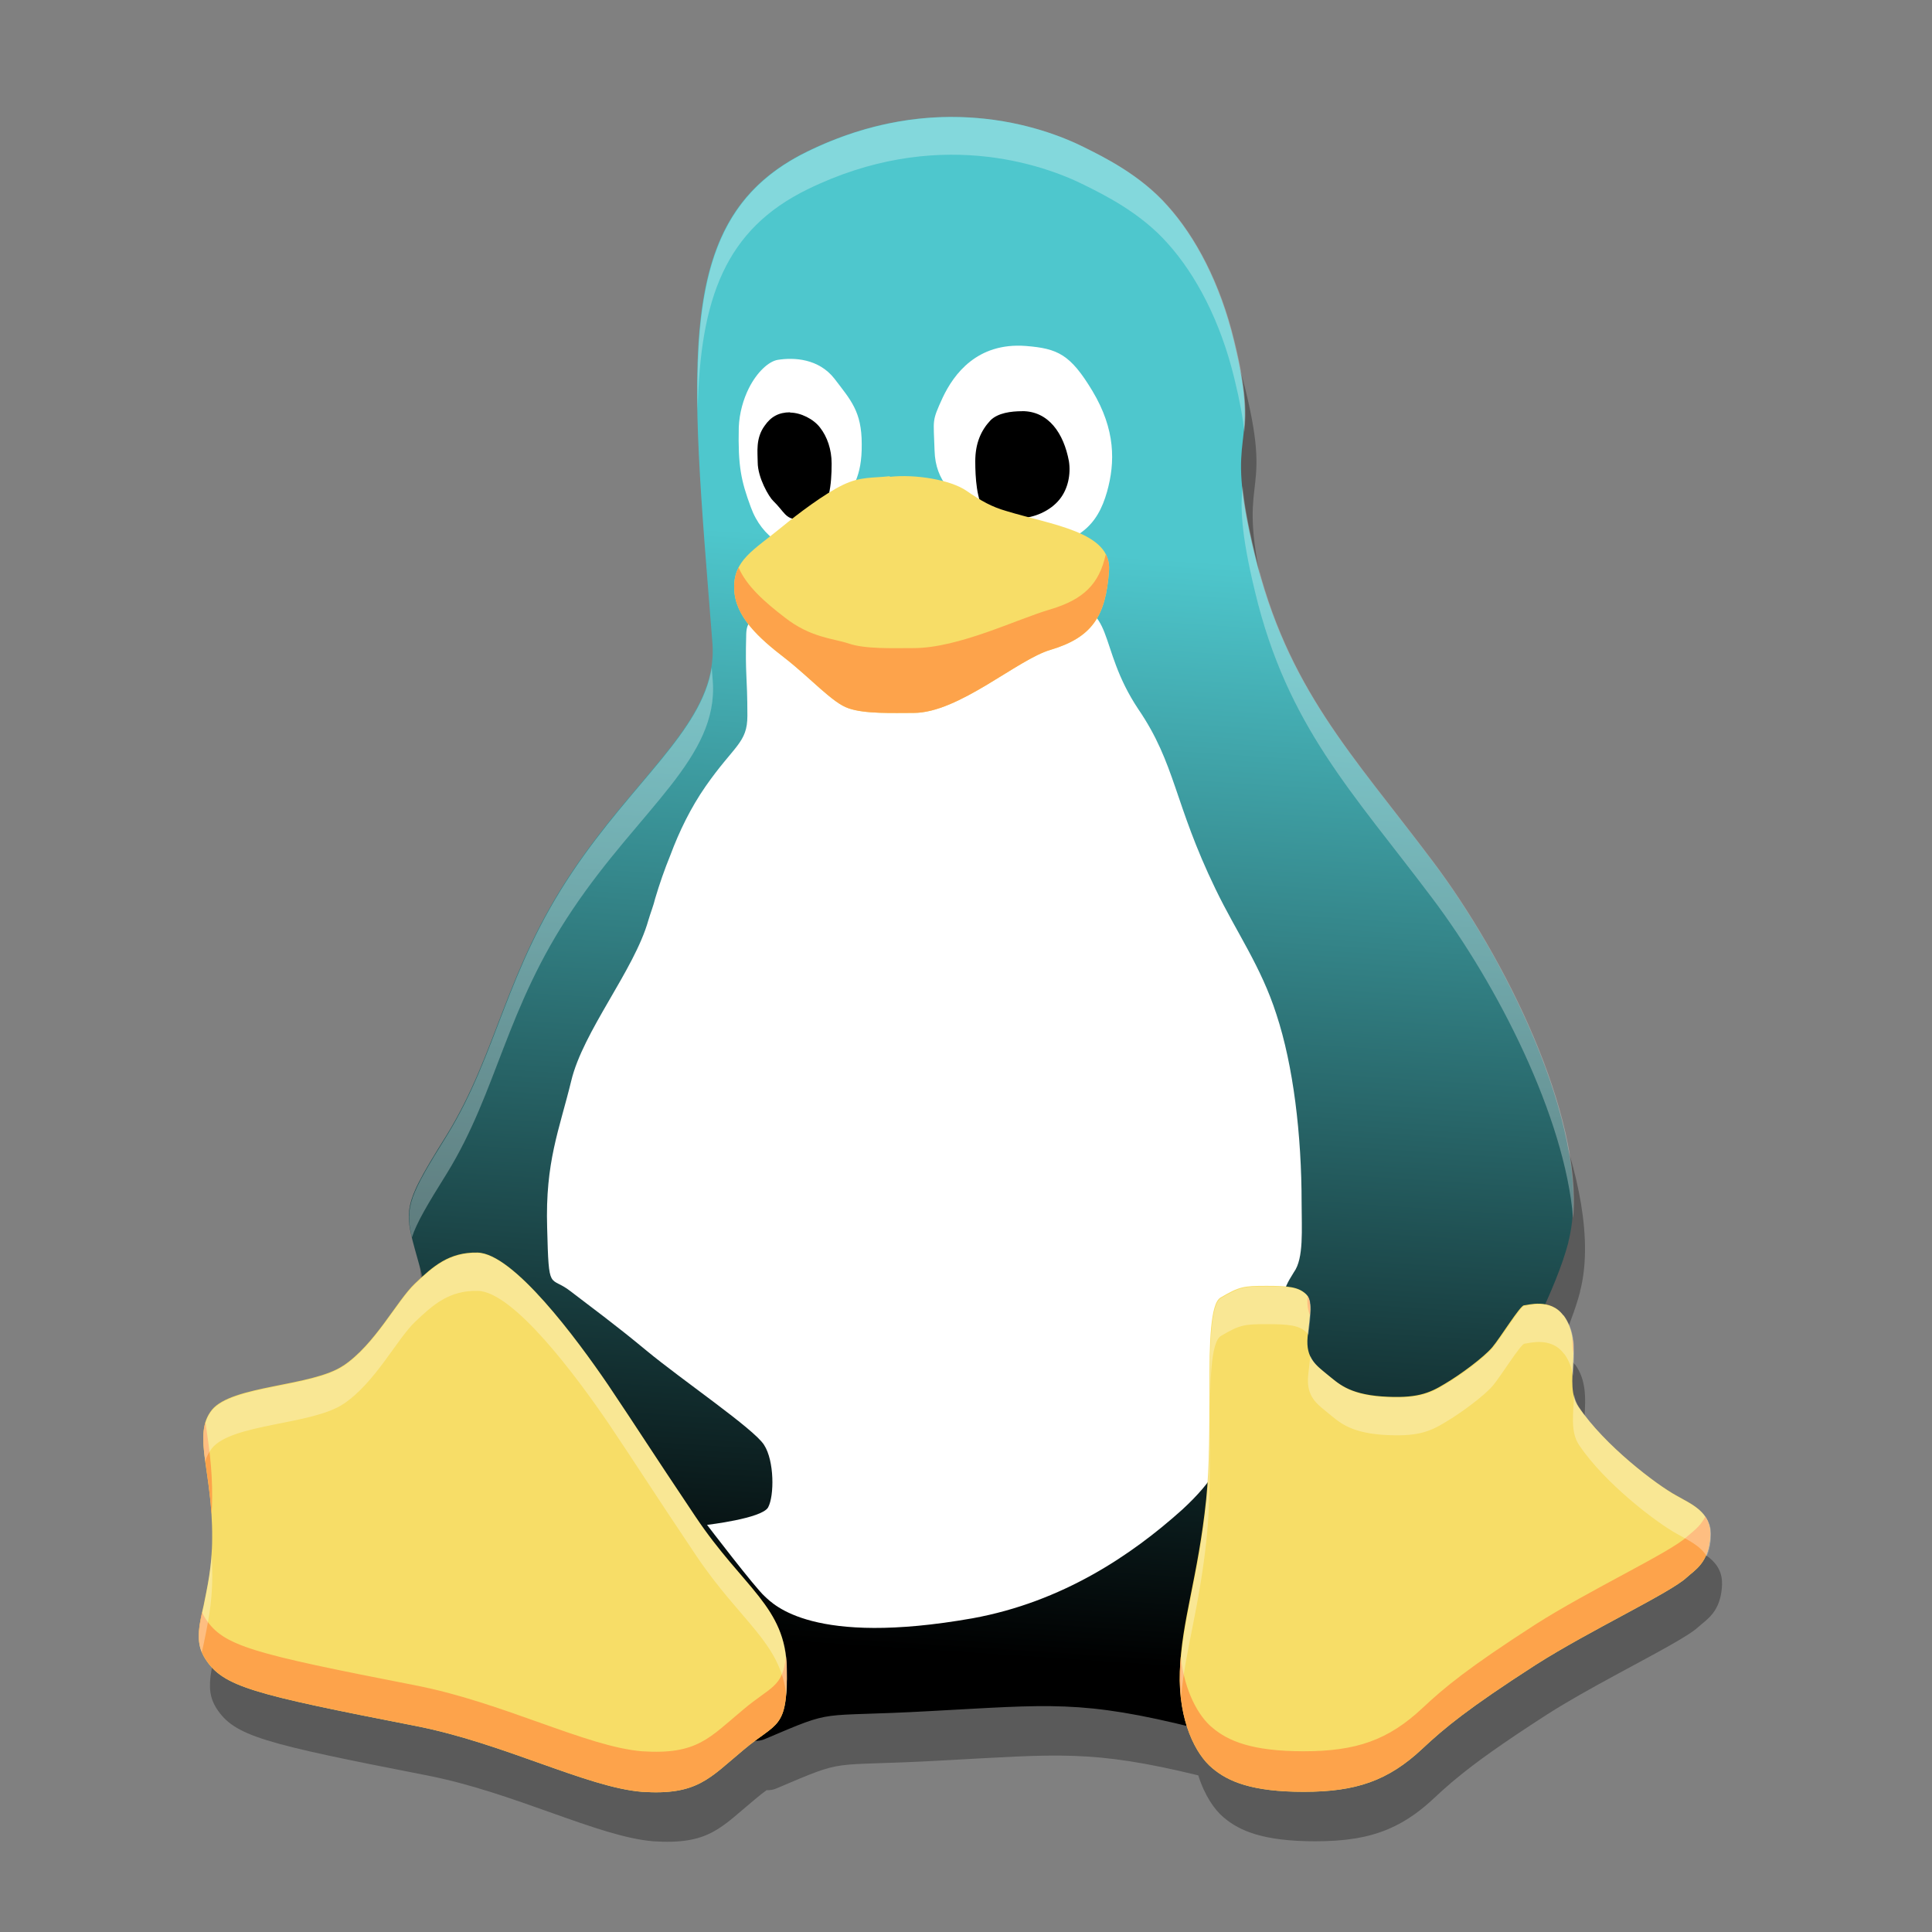 <svg width="512" height="512" version="1.1" viewBox="0 0 384 384" xmlns="http://www.w3.org/2000/svg" xmlns:xlink="http://www.w3.org/1999/xlink"><rect x="0" y="0" width="384" height="384" fill="#808080" stroke="none"/><defs><clipPath><rect width="384" height="384"/></clipPath><clipPath><rect width="384" height="384"/></clipPath><linearGradient id="a" x1="206.49" x2="220" y1="322.4" y2="117.9" gradientUnits="userSpaceOnUse"><stop offset="0"/><stop stop-color="#4ec7cd" offset="1"/></linearGradient></defs><path d="m191.07 32.929c-8.377 0.045-18.022 1.82-28.345 6.869-26.718 13.04-23.307 41.308-18.858 97.771 1.137 15.197-14.413 25.35-27.801 45.29-13.393 19.835-14.937 36.069-25.014 52.479-9.846 15.767-8.443 14.683-4.85 28.165-0.5 0.454-1.001 0.92-1.509 1.403-3.588 3.412-7.92 12.08-14.19 16.293h-0.021c-6.216 4.218-22.114 3.877-26.156 8.821-2.873 3.618-1.462 8.453-0.532 15.967 0.05 0.41 0.1 0.816 0.146 1.242 0.029 0.266 0.059 0.534 0.086 0.807 0.089 0.89 0.171 1.805 0.231 2.769-9.8e-5 1e-3 9.7e-5 3e-3 0 4e-3 0.092 1.47 0.144 3.027 0.13 4.679 0 5.704-1.02 9.976-1.704 13.447-0.108 0.462-0.208 0.903-0.305 1.337-4.27e-4 -9.9e-4 -1e-3 -2e-3 -0.002-3e-3 -8e-3 0.036-0.014 0.069-0.022 0.105-0.041 0.188-0.076 0.369-0.114 0.552-0.059 0.283-0.119 0.568-0.17 0.841-0.041 0.218-0.074 0.43-0.108 0.642-0.038 0.232-0.073 0.465-0.103 0.69-0.028 0.211-0.048 0.419-0.067 0.624-0.02 0.217-0.035 0.433-0.045 0.645-0.032 0.664-0.02 1.308 0.069 1.932 5e-3 0.035 0.009 0.07 0.015 0.105 0.02 0.128 0.043 0.256 0.069 0.382 0.014 0.068 0.028 0.136 0.044 0.204 0.026 0.114 0.055 0.227 0.086 0.34 0.023 0.082 0.049 0.164 0.075 0.246 0.032 0.101 0.064 0.201 0.1 0.302 0.032 0.089 0.067 0.179 0.103 0.268 0.039 0.097 0.077 0.194 0.12 0.29 0.042 0.094 0.09 0.188 0.136 0.283 0.046 0.093 0.089 0.186 0.139 0.278 0.097 0.181 0.202 0.363 0.316 0.543 3.588 5.527 9.225 6.962 41.87 13.337 17.43 3.412 33.954 12.189 44.955 13.091 11.055 0.743 13.452-2.741 20.175-8.314 0.85-0.72 1.624-1.318 2.332-1.843 0.677 0.02 1.311-0.072 1.885-0.315 14.643-6.216 9.624-4.273 32.993-5.587 22.963-1.219 29.682-2.212 50.937 2.958 1.274 4.02 3.234 6.866 5.068 8.374 3.135 2.669 7.874 4.727 18.186 4.727 5.833 0 10.418-0.687 14.531-2.432 0.457-0.194 0.909-0.402 1.355-0.623 0.446-0.22 0.888-0.454 1.326-0.702 0.876-0.496 1.738-1.049 2.593-1.663 1.282-0.92 2.551-1.976 3.833-3.182 1.097-1.028 2.21-2.042 3.475-3.119 0.316-0.269 0.677-0.558 1.014-0.836 3.707-3.063 8.768-6.739 18.016-12.694 4.02-2.561 8.797-5.22 13.368-7.702 7.618-4.137 14.661-7.783 16.657-9.669 0.795-0.737 1.907-1.463 2.849-2.687 0.235-0.306 0.46-0.642 0.666-1.018 0.103-0.188 0.203-0.385 0.296-0.593v-1e-3c0.186-0.417 0.351-0.877 0.486-1.389v-1e-3c0.203-0.768 0.338-1.651 0.382-2.676 9e-3 -0.252 1e-3 -0.491-0.013-0.725-5e-3 -0.084-0.011-0.166-0.019-0.248-0.017-0.171-0.039-0.337-0.067-0.498-0.021-0.118-0.045-0.234-0.072-0.347-0.03-0.127-0.062-0.252-0.1-0.374-0.029-0.097-0.06-0.192-0.094-0.286-0.034-0.092-0.072-0.181-0.11-0.27-1.13-2.679-4.054-3.907-6.253-5.181-3.983-2.162-14.308-9.977-19.487-17.662-1.88-2.799-1.04-6.691-0.996-10.623 5.5e-4 3e-3 9e-4 6e-3 1e-3 9e-3 1.5e-4 -0.013-2e-3 -0.025-1e-3 -0.038 7e-3 -0.719-0.016-1.438-0.085-2.153-0.01-0.105-0.021-0.209-0.034-0.313-0.207-1.776-0.725-3.516-1.907-5.117v0.081c-1.002-1.379-2.316-1.981-3.584-2.209 2.103-4.649 3.721-8.865 4.622-12.338l-0.029 0.016c5.255-20.116-11.273-54.934-27.171-76.008-15.84-21.078-28.821-34.193-35.213-60.857-6.489-26.718 1.607-19.016-4.097-42.327-2.787-11.626-7.747-20.8-13.216-26.895-5.469-6.216-12.876-9.805-16.523-11.626-4.971-2.504-14.506-6.133-26.75-6.067z" opacity=".3" stroke-width="1.074"/><g transform="matrix(1.074 0 0 1.074 -16.494 -16.47)"><path d="m305.61 245.23c-4.289 16.547-25.926 51.07-37.492 66.289-11.516 15.273-10.129 29.012-31.402 23.648-21.219-5.309-27.152-4.344-49.156-3.176-21.75 1.223-17.078-0.586-30.707 5.199-13.578 5.731-59.23-70.051-62.949-84.211-3.613-14.102-5.363-12.406 4.141-27.625 9.379-15.273 10.816-30.383 23.281-48.844 12.461-18.559 26.934-28.008 25.875-42.152-4.141-52.551-7.316-78.859 17.551-90.996 23.648-11.566 43.484-4.672 51.277-0.746 3.394 1.695 10.289 5.035 15.379 10.82 5.09 5.672 9.707 14.211 12.301 25.031 5.309 21.695-2.227 14.527 3.812 39.395 5.949 24.816 18.031 37.023 32.773 56.641 14.797 19.613 30.18 52.02 25.289 70.742" fill="url(#a)"/><path d="m165.18 116.52c3.871-1.422 3.231-1.641 5.836-6.949 2.066-4.086 3.871-5.836 3.816-12.043 0-6.039-2.008-8.117-5.035-12.094-2.922-3.762-7.535-3.977-10.496-3.504-1.695 0.273-3.867 2.281-5.359 5.254-1.008 2.012-1.754 4.562-1.863 7.211-0.16 7.207 0.422 9.91 2.227 14.797 2.066 5.727 7.102 8.699 10.875 7.316" fill="#fff"/><path d="m161.58 91.691c1.914 0 4.344 1.168 5.566 2.809 1.277 1.645 2.117 3.981 2.117 6.625 0 3.871-0.422 8.176-2.918 9.492-0.801 0.312-2.5 0.801-3.449 0.801-2.172 0-2.387-1.387-4.453-3.394-0.746-0.691-2.863-4.25-2.863-7.156 0-1.805-0.422-4.398 1.277-6.731 1.168-1.699 2.644-2.5 4.723-2.5"/><path d="m205.32 117.01c9.758-0.953 13.152-4.508 14.906-10.66 1.531-5.457 1.586-11.512-2.703-18.664-4.086-6.789-6.422-7.848-12.301-8.324-9.066-0.691-13.355 5.254-15.379 9.492-2.117 4.613-1.699 3.977-1.535 9.812 0.164 6.152 3.816 7.848 6.043 11.719 2.277 3.703 9.867 6.731 10.926 6.676" fill="#fff"/><path d="m204.53 91.422c4.875 0 7.684 4.086 8.648 9.285 0.367 2.387-0.164 5.09-1.699 7.004-1.75 2.227-4.871 3.504-7.371 3.504-2.441 0-5.09 0.363-6.57-1.426-1.426-1.914-1.695-6.043-1.695-9.07 0-3.34 1.059-5.727 2.809-7.59 1.387-1.383 3.816-1.695 5.894-1.695"/><path d="m175.57 145.27c-8.43 0.312-21.746-21.844-22.113-12.625-0.219 7.793 0.215 7.644 0.215 15.164 0 5.035-2.441 5.457-7.734 13.047-2.758 3.977-4.875 8.32-6.519 12.734-1.059 2.59-2.008 5.309-2.809 8.008-0.312 1.332-0.895 2.758-1.277 4.086-2.594 9.18-12.094 20.527-14.266 29.703-2.227 9.125-4.82 14.961-4.453 27.152 0.312 12.246 0.422 8.703 4.344 11.77 3.922 3.027 7.902 5.891 14.051 10.984 6.516 5.402 19.941 14.523 21.746 17.441 1.914 2.922 1.914 9.438 0.75 11.566-1.168 2.066-11.297 3.231-11.297 3.231s8.852 11.609 10.656 13.211c1.699 1.59 8.961 9.285 38.445 4.086 16.66-3.027 29.488-11.715 38.812-20.09 12.043-11.078 5.945-14.215 7.481-19.727 2.281-8.012 9.652-10.984 11.297-19.996 0.215-1.277 0.637-2.227 1.914-4.25 1.859-2.551 1.426-7.957 1.426-12.734 0-12.734-1.535-25.508-4.672-34.996-2.863-8.906-7.371-15.109-11.238-23.121-7.738-15.965-7.375-23.172-14.324-33.355-7.848-11.77-3.977-19.617-14.473-19.141-13.043 0.691-23.594 17.5-35.945 17.973" fill="#fff"/><path d="m180.03 103.46c-3.336 0.367-5.41 0.055-8.641 1.59-3.449 1.641-8.551 5.512-11.309 7.793-5.293 4.356-9.062 6.148-8.844 11.512 0.148 5.09 4.559 9.066 9.379 12.773 4.766 3.719 8.852 8.336 11.77 9.289 3.027 1.07 8.285 0.855 12.047 0.855 8.375 0 19.242-9.914 25.336-11.668 7.59-2.277 10.246-6.09 10.828-14.684 0.531-7.168-10.66-8.445-19.094-11.039-2.535-0.734-4.5-1.785-7.258-3.699-2.973-2.062-9.488-3.129-14.215-2.602zm-76.285 143.68c-5.309-0.109-8.273 2.559-11.613 5.734s-7.371 11.242-13.207 15.164h-0.02c-5.785 3.926-20.582 3.609-24.344 8.211-3.664 4.613 0.164 11.297 0.059 23.703 0 5.309-0.949 9.285-1.586 12.516-0.953 4.086-1.535 6.953 0.312 9.871 3.34 5.144 8.586 6.481 38.969 12.414 16.223 3.176 31.602 11.344 41.84 12.184 10.289 0.691 12.52-2.551 18.777-7.738 6.203-5.254 8.219-3.664 8.016-15.109-0.215-11.457-8.008-14.852-16.859-28.047-8.852-13.211-10.301-15.641-16.18-24.398-5.891-8.645-17.539-24.344-24.164-24.504zm145.92 6.16c-4.141 0-4.93 0.105-8.434 2.168-1.898 1.113-2.066 8.32-2.066 16.859 0 6.734 0.051 14.316-0.59 20.469-1.477 14.32-4.598 22.645-4.867 31.875-0.328 9.219 3.012 15.422 5.984 17.867 2.918 2.484 7.328 4.398 16.926 4.398 9.652 0 15.633-2.019 21.996-8.004 4.09-3.828 8.434-7.434 20.949-15.496 9.977-6.356 24.973-13.359 27.945-16.168 1.48-1.371 4.137-2.695 4.356-7.785 0.164-4.398-3.617-5.848-6.262-7.379-3.707-2.012-13.316-9.285-18.137-16.438-2.918-4.344 1.219-11.516-2.812-16.973v0.074c-2.387-3.285-6.684-1.863-7.266-1.863-0.695 0-4.406 6.035-5.887 7.785-1.602 1.859-5.781 4.981-8.754 6.734-2.957 1.805-5.301 2.762-11.668 2.34-6.312-0.473-8.117-2.496-10.125-4.086-1.969-1.641-3.973-2.918-3.609-6.898 0.438-3.977 0.965-6.793-0.312-7.961-1.383-1.316-3.227-1.52-7.367-1.52z" fill="#f7dd67"/><path d="m220 117.89c-1.207 5.535-4.113 8.371-10.234 10.211-6.094 1.754-16.961 7.172-25.336 7.172-3.762 0-9.02 0.211-12.047-0.859-2.918-0.953-7.004-1.07-11.77-4.789-3.652-2.809-7.07-5.777-8.574-9.266-0.574 1.121-0.871 2.394-0.805 3.992 0.148 5.09 4.559 9.066 9.379 12.773 4.766 3.719 8.852 8.336 11.77 9.289 3.027 1.07 8.285 0.859 12.047 0.859 8.375 0 19.242-9.918 25.336-11.672 7.59-2.281 10.246-6.09 10.828-14.684 0.086-1.152-0.133-2.148-0.594-3.027zm37.348 137.32c0 0.023-4e-3 0.039-4e-3 0.062-0.137 1.457 0.051 2.547 0.434 3.43 0.113-1.543 0.055-2.731-0.43-3.492zm48.992 7.629c-0.023 1.031 0.016 2.019 0.195 2.941 0.012-0.984-0.035-1.969-0.195-2.941zm-252.96 15.699c-1.176 3.856 0.621 9.074 1.121 17.051 0.07-0.996 0.117-2.035 0.117-3.144 0.051-5.762-0.734-10.25-1.238-13.906zm277.55 17.469c-0.965 1.957-2.449 2.848-3.426 3.75-2.973 2.812-17.969 9.816-27.945 16.172-12.52 8.062-16.859 11.668-20.945 15.496-6.367 5.984-12.348 8.004-22 8.004-9.598 0-14.008-1.914-16.926-4.398-2.426-1.996-5.098-6.5-5.816-13.102-0.082 0.906-0.145 1.816-0.172 2.734-0.324 9.219 3.016 15.422 5.988 17.867 2.918 2.484 7.328 4.398 16.926 4.398 9.652 0 15.633-2.019 22-8.004 4.086-3.828 8.426-7.434 20.945-15.496 9.977-6.356 24.973-13.359 27.945-16.172 1.48-1.371 4.137-2.691 4.356-7.781 0.051-1.438-0.32-2.559-0.93-3.469zm-278.18 17.695c-0.758 3.441-1.055 6.016 0.598 8.629 3.34 5.144 8.586 6.481 38.969 12.414 16.223 3.176 31.602 11.344 41.84 12.184 10.289 0.691 12.52-2.551 18.777-7.738 6.203-5.254 8.219-3.664 8.016-15.105-0.016-0.77-0.066-1.5-0.145-2.199-0.586 5.773-2.863 5.562-7.871 9.805-6.258 5.188-8.488 8.43-18.777 7.738-10.238-0.84-25.617-9.008-41.84-12.184-30.383-5.934-35.629-7.269-38.969-12.414-0.238-0.375-0.434-0.75-0.598-1.129z" fill="#fda34b"/></g><path transform="scale(.75)" d="m251.83 31.004c-11.17 0.06-24.032 2.427-37.795 9.158-24.108 11.766-29.809 32.851-29.143 68.572 0.62-29.725 7.377-47.949 29.143-58.572 33.878-16.57 62.295-6.692 73.459-1.068 4.863 2.429 14.74 7.212 22.031 15.5 7.292 8.126 13.907 20.358 17.623 35.859 1.47 6.01 2.247 10.463 2.615 14.012 0.519-4.992 0.639-10.713-2.615-24.012-3.716-15.501-10.331-27.734-17.623-35.859-7.292-8.288-17.168-13.071-22.031-15.5-6.629-3.339-19.339-8.178-35.664-8.09zm77.463 97.781c-0.529 5.386-0.565 12.121 3.316 28.104 8.523 35.552 25.832 53.041 46.951 81.145 17.301 22.932 35.153 58.068 37.326 84.795 2.497-27.336-17.763-68.864-37.326-94.795-21.119-28.103-38.428-45.593-46.951-81.145-1.954-8.044-2.91-13.735-3.316-18.104zm-140.68 48.156c-2.71 16.952-20.885 30.283-36.787 53.967-17.857 26.447-19.917 48.092-33.354 69.973-9.854 15.779-11.244 18.893-9.309 27.053 1.234-3.88 4.078-8.677 9.309-17.053 13.436-21.881 15.497-43.526 33.354-69.973 17.851-26.587 38.585-40.123 37.068-60.387-0.1-1.271-0.182-2.33-0.281-3.58z" fill="#fff" opacity=".3" stroke-width="1.433"/><path transform="scale(.75)" d="m126.63 332.09c-7.605-0.157-11.852 3.667-16.637 8.217-4.785 4.55-10.561 16.104-18.922 21.723h-0.027c-8.288 5.624-29.486 5.171-34.875 11.764-2.728 3.434-2.546 7.705-1.773 13.475 0.356-1.251 0.922-2.402 1.773-3.475 5.389-6.592 26.587-6.14 34.875-11.764h0.027c8.361-5.618 14.137-17.173 18.922-21.723 4.785-4.55 9.032-8.373 16.637-8.217 9.491 0.229 26.178 22.721 34.617 35.105 8.422 12.546 10.497 16.027 23.178 34.953 11.922 17.772 22.501 23.136 23.98 37.354 0.169-1.905 0.224-4.228 0.172-7.174-0.308-16.413-11.472-21.276-24.152-40.18-12.681-18.926-14.756-22.407-23.178-34.953-8.439-12.384-25.126-34.876-34.617-35.105zm209.04 8.826c-5.932 0-7.062 0.151-12.082 3.106-2.72 1.595-2.959 11.919-2.959 24.152 0 9.648 0.072 20.51-0.846 29.324-2.115 20.515-6.587 32.439-6.973 45.662-0.082 2.29 5e-3 4.442 0.209 6.467 0.972-11.897 4.838-23.455 6.764-42.129 0.918-8.814 0.846-19.677 0.846-29.324 0-12.233 0.239-22.557 2.959-24.152 5.02-2.955 6.15-3.106 12.082-3.106 5.932 0 8.574 0.29 10.555 2.176 0.211 0.193 0.385 0.423 0.531 0.678 0.604-5.287 1.214-9.082-0.531-10.678-1.981-1.886-4.623-2.176-10.555-2.176zm72.602 4.734c-2.071-0.079-3.817 0.43-4.234 0.43-0.996 0-6.313 8.647-8.434 11.154-2.294 2.664-8.28 7.134-12.539 9.646-4.236 2.585-7.595 3.956-16.717 3.352-9.043-0.677-11.628-3.574-14.504-5.852-1.823-1.519-3.662-2.829-4.598-5.1-0.136 1.531-0.36 3.269-0.574 5.217-0.52 5.702 2.352 7.532 5.172 9.883 2.876 2.278 5.461 5.174 14.504 5.852 9.122 0.604 12.481-0.766 16.717-3.352 4.259-2.513 10.245-6.983 12.539-9.646 2.121-2.507 7.438-11.154 8.434-11.154 0.834 0 6.989-2.036 10.408 2.67v-0.105c1.4 1.895 2.104 3.934 2.439 6.025 0.201-5.236 1.188-11.115-2.439-16.025v0.105c-1.71-2.353-4.103-3.021-6.174-3.1zm8.865 23.846c-0.139 5.001-1.057 9.898 1.338 13.463 6.905 10.246 20.672 20.667 25.982 23.549 2.65 1.534 6.09 3.015 7.842 5.92 0.606-1.381 1.033-3.108 1.129-5.35 0.235-6.301-5.182-8.377-8.971-10.57-5.311-2.882-19.077-13.302-25.982-23.549-0.704-1.047-1.103-2.217-1.338-3.463zm-361.04 42.457c-0.371 5.555-1.384 9.998-2.119 13.727-1.161 4.976-1.929 8.688-0.51 12.258 0.157-0.726 0.327-1.473 0.51-2.258 0.912-4.628 2.272-10.325 2.272-17.93 0.017-2.042-0.046-3.963-0.152-5.797z" fill="#fff" opacity=".3" stroke-width="1.433"/></svg>
